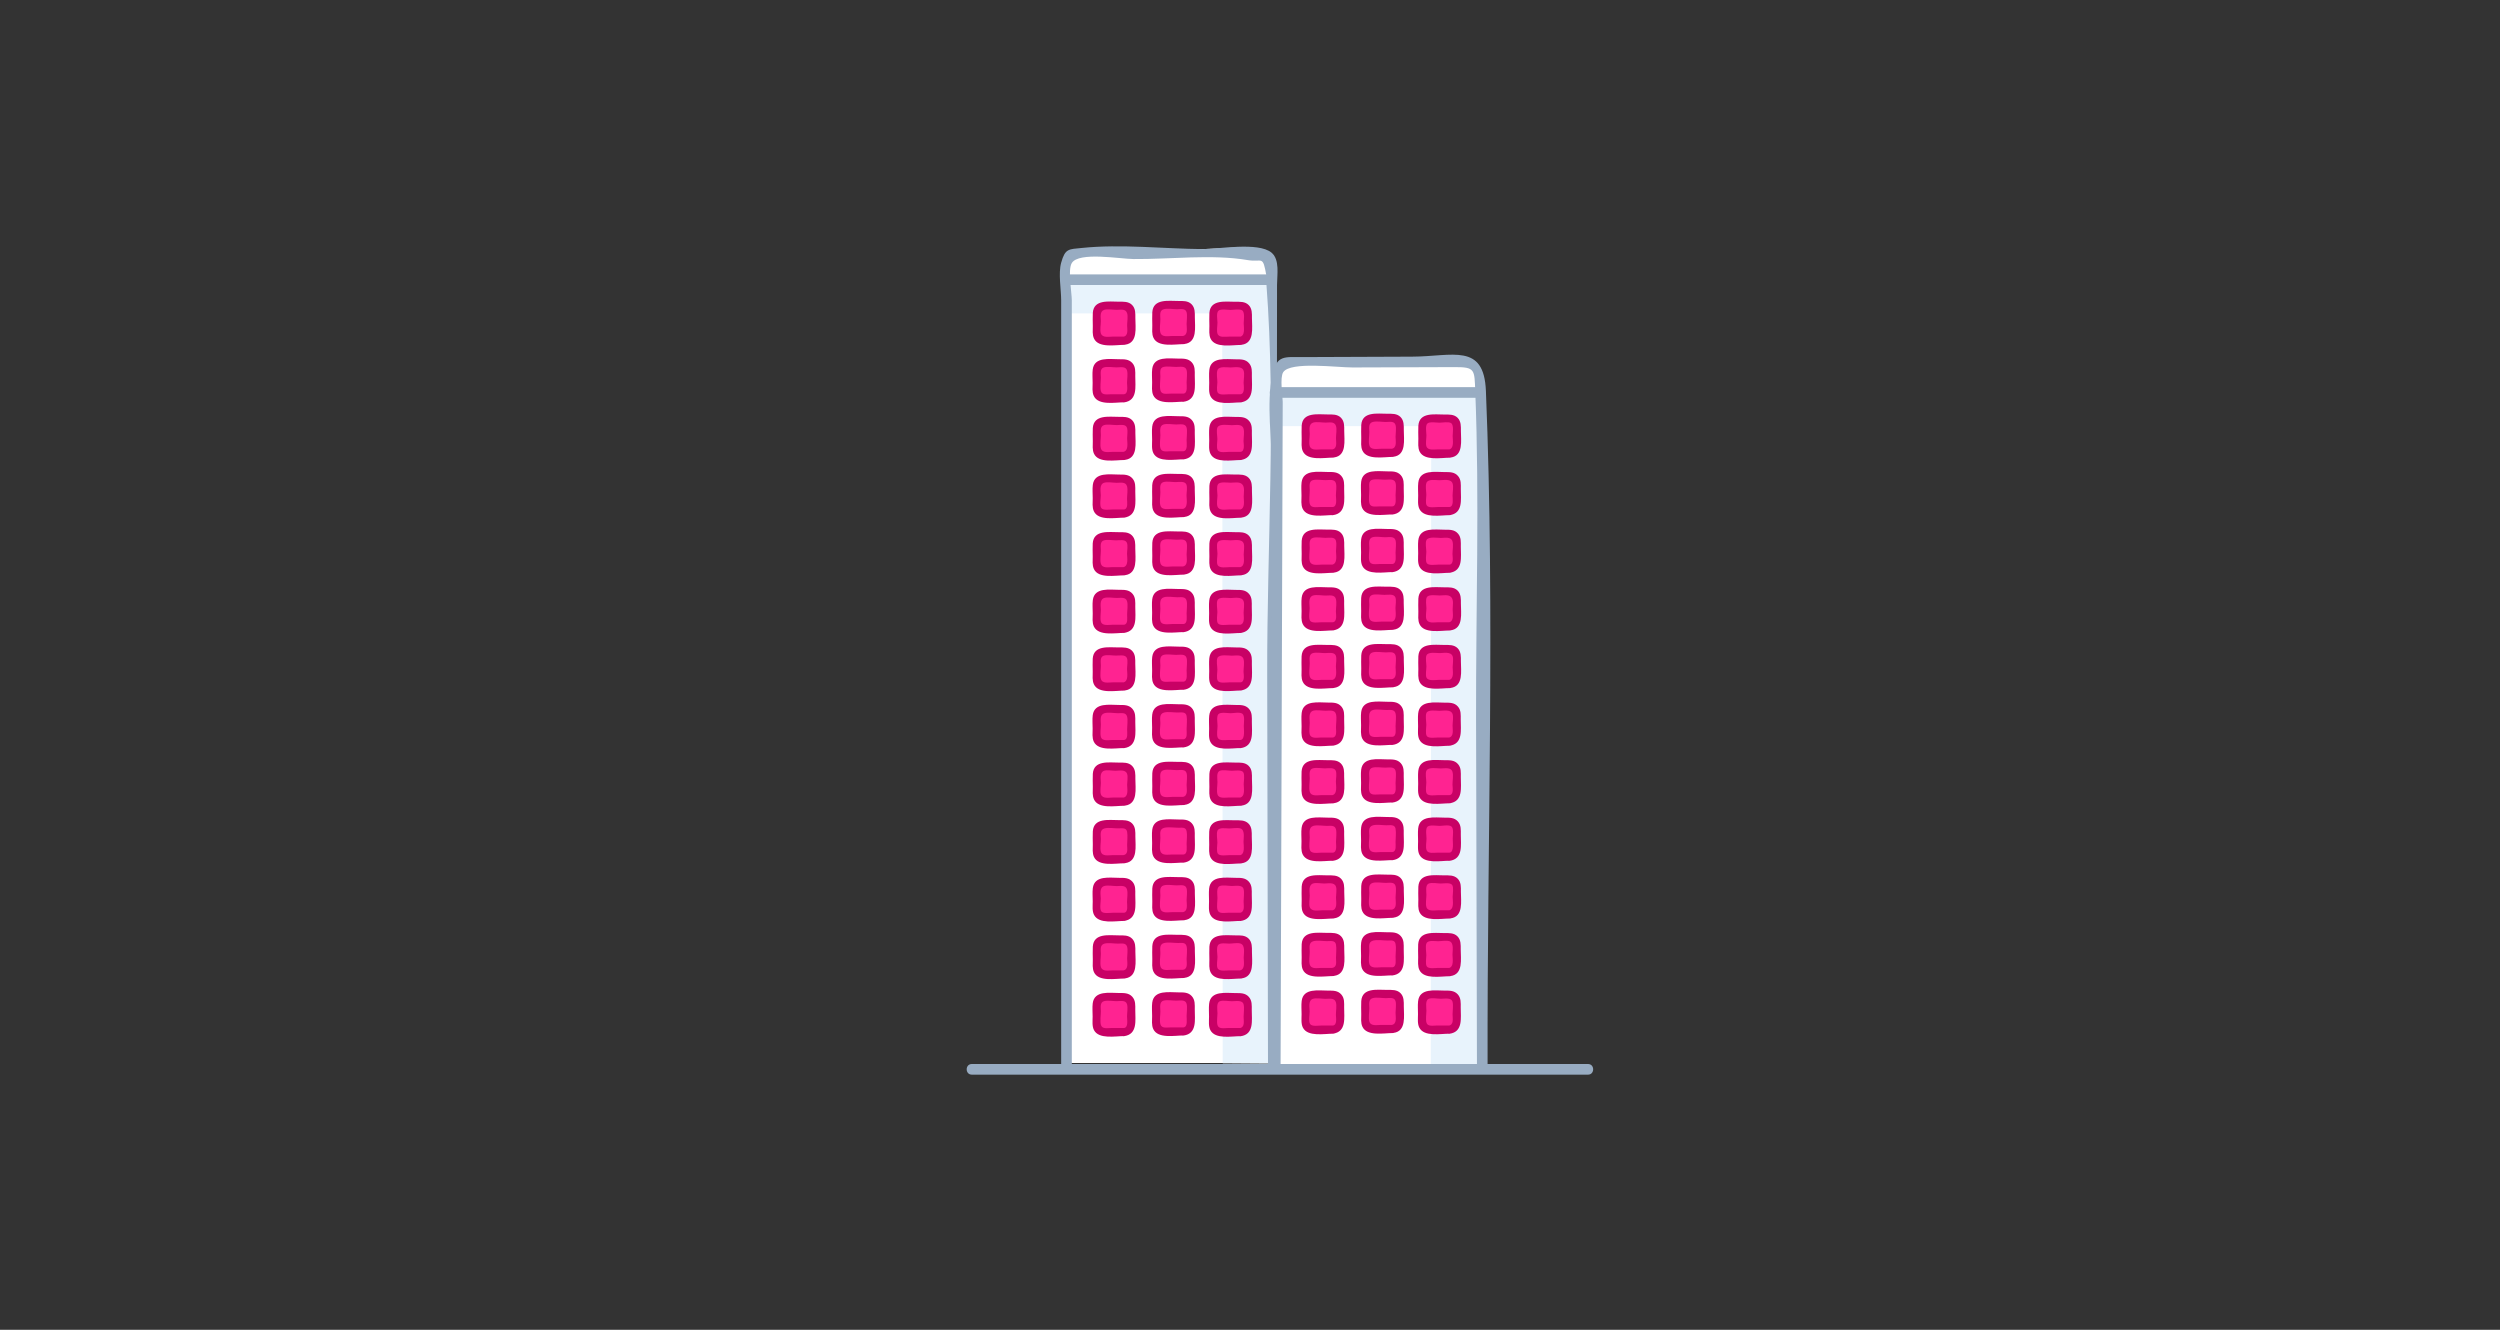 <?xml version="1.0" encoding="UTF-8"?> <svg xmlns="http://www.w3.org/2000/svg" version="1.1" id="Layer_1" x="0" y="0" viewBox="0 0 282 150" xml:space="preserve"><rect x="0" y="0" width="282" height="150" fill="#333333" stroke="none"/><style>.st0{fill:#fff}.st1,.st2{fill-rule:evenodd;clip-rule:evenodd;fill:#d23684}.st2{fill:#e8f3fc}.st3{fill:#98acc2}.st4{fill:#ff2391}.st5{fill:#c80165}</style><path class="st0" d="M166.86 120.11h-22.5v-79.1l21.32-.39 1.18 2.1z"></path><path class="st1" d="M144.69 58.01s-.01-.01-.02-.01h-.02l.04.01zm0 5.52s-.01-.01-.02-.01h-.02l.04.01z"></path><path class="st0" d="M143.63 119.91h-23.21v-91.1l20.4-.95 2.81.95z"></path><path class="st2" d="M120.29 31.93v3.42h17.58l.05 84.59 5.4.04.03-84.63v-3.42z"></path><path class="st3" d="M144.24 120.1c-.06-29.32-.25-58.64-.19-87.96 0-1.13.33-2.84-.62-3.64-1.49-1.24-6.07-.39-7.74-.4-4.45-.04-9.23-.59-13.66-.13-1.49.15-1.88.05-2.33 1.66-.34 1.21 0 3.01 0 4.25v86.29c0 .77 1.2.77 1.2 0V33.88c0-.87-.48-3.44 0-4.21.79-1.3 5.47-.46 6.96-.45 4.12.04 8.84-.57 12.89.12 1.66.28 1.68-.63 2.1 1.77.05.29-.02.61 0 .91 1.1 14.52.06 29.53.09 44.08l.09 44c.01.77 1.21.77 1.21 0z"></path><path class="st3" d="M120.25 32.15h22.85c.77 0 .77-1.2 0-1.2h-22.85c-.78 0-.78 1.2 0 1.2z"></path><path class="st4" d="M126.79 38.43h-2.27c-.45 0-.81-.36-.81-.81V35.3c0-.45.36-.81.81-.81h2.27c.45 0 .81.36.81.81v2.33c-.01.44-.37.8-.81.8z"></path><path class="st5" d="M126.79 37.97h-1.29c-.4 0-1.14.17-1.32-.36-.13-.37 0-.99 0-1.38 0-.43-.17-1.1.38-1.28.38-.12 1.01 0 1.41 0 .41 0 1-.16 1.17.38.12.37 0 .97 0 1.36 0 .48.19 1.21-.47 1.3-.59.08-.34.97.25.89 1.46-.2 1.15-1.94 1.15-3 0-.53.03-1.07-.37-1.48-.41-.41-.97-.37-1.51-.37-1.09 0-2.82-.29-2.92 1.27-.03.48 0 .98 0 1.47 0 .46-.07.98.13 1.41.51 1.11 2.42.72 3.4.72.58-.01.58-.93-.01-.93z"></path><path class="st4" d="M133.5 38.36h-2.27c-.45 0-.81-.36-.81-.81v-2.33c0-.45.36-.81.81-.81h2.27c.45 0 .81.36.81.81v2.33c0 .45-.37.81-.81.81z"></path><path class="st5" d="M133.5 37.9h-1.29c-.44 0-1.16.18-1.32-.39-.12-.42 0-1.05 0-1.49 0-.44-.14-.99.38-1.14.42-.12 1.05 0 1.48 0 .4 0 .97-.14 1.1.35.1.38 0 .92 0 1.31 0 .49.2 1.28-.47 1.37-.59.08-.34.97.25.89 1.46-.2 1.15-1.94 1.15-3 0-.53.03-1.07-.37-1.48-.41-.41-.97-.37-1.51-.37-1.09 0-2.82-.28-2.92 1.27-.03.48 0 .98 0 1.47 0 .46-.07.98.13 1.41.51 1.11 2.42.72 3.4.72.58 0 .59-.92-.01-.92z"></path><path class="st4" d="M139.94 38.43h-2.27c-.45 0-.81-.36-.81-.81V35.3c0-.45.36-.81.81-.81h2.27c.45 0 .81.36.81.81v2.33c0 .44-.36.8-.81.8z"></path><path class="st5" d="M139.94 37.97h-1.29c-.43 0-1.15.16-1.32-.34-.11-.33 0-.89 0-1.24 0-.31-.15-1.08.1-1.33s1.07-.1 1.38-.1c.3 0 1.03-.14 1.31.05.33.23.17 1.14.17 1.46 0 .44.22 1.43-.47 1.53-.59.08-.34.97.25.89 1.46-.2 1.15-1.94 1.15-3 0-.53.03-1.07-.37-1.48-.41-.41-.97-.37-1.51-.37-1.09 0-2.82-.29-2.92 1.27-.03.48 0 .98 0 1.47 0 .47-.07 1.02.15 1.45.54 1.06 2.42.68 3.39.68.58-.02.58-.94-.02-.94z"></path><path class="st4" d="M126.79 44.93h-2.27c-.45 0-.81-.36-.81-.81v-2.33c0-.45.36-.81.81-.81h2.27c.45 0 .81.36.81.81v2.33a.82.82 0 0 1-.81.81z"></path><path class="st5" d="M126.79 44.47h-1.44c-.42 0-1.04.15-1.17-.36-.11-.45 0-1.07 0-1.53 0-.41-.14-1 .35-1.14.41-.11 1.01 0 1.43 0 .41 0 1.04-.15 1.17.35.11.4 0 .97 0 1.39 0 .37.17 1.22-.34 1.29-.58.08-.59 1 0 .92 1.55-.21 1.27-1.78 1.27-2.95 0-.53.05-1.07-.34-1.5-.4-.44-.94-.42-1.48-.42-1.07 0-2.79-.31-2.98 1.16-.06.49-.01 1.01-.01 1.5 0 .48-.08 1.04.13 1.48.52 1.11 2.42.72 3.4.72.6.01.6-.91.01-.91z"></path><path class="st4" d="M133.5 44.86h-2.27c-.45 0-.81-.36-.81-.81v-2.33c0-.45.36-.81.81-.81h2.27c.45 0 .81.36.81.81v2.33c0 .45-.37.81-.81.81z"></path><path class="st5" d="M133.5 44.4h-1.44c-.44 0-1.05.16-1.17-.39-.1-.47 0-1.08 0-1.56 0-.4-.13-.95.36-1.06.42-.1.99 0 1.43 0 .42 0 1.04-.15 1.17.36.1.4 0 .96 0 1.38-.01.34.16 1.2-.35 1.27-.58.08-.59 1 0 .92 1.55-.21 1.27-1.78 1.27-2.95 0-.53.05-1.07-.34-1.5-.4-.44-.94-.42-1.48-.42-1.07 0-2.79-.31-2.98 1.16-.06.49-.01 1.01-.01 1.5 0 .47-.08 1.04.13 1.48.53 1.1 2.42.72 3.4.72.6.01.61-.91.01-.91z"></path><path class="st4" d="M139.94 44.93h-2.27c-.45 0-.81-.36-.81-.81v-2.33c0-.45.36-.81.81-.81h2.27c.45 0 .81.36.81.81v2.33c0 .45-.36.81-.81.81z"></path><path class="st5" d="M139.94 44.47h-1.29c-.31 0-1.07.14-1.28-.17-.18-.26-.05-.9-.05-1.19 0-.37-.13-1 .01-1.36.18-.48 1.08-.3 1.47-.3.43 0 1.28-.2 1.48.36.13.36 0 1 0 1.38.01.34.17 1.21-.34 1.28-.58.08-.59 1 0 .92 1.55-.21 1.27-1.78 1.27-2.95 0-.52.05-1.04-.31-1.46-.4-.47-.94-.45-1.5-.45-1.08 0-2.83-.31-2.99 1.21-.05.48-.01.97-.01 1.45s-.08 1.08.15 1.52c.55 1.06 2.41.68 3.39.68.6 0 .6-.92 0-.92z"></path><path class="st4" d="M126.79 51.43h-2.27c-.45 0-.81-.36-.81-.81v-2.33c0-.45.36-.81.81-.81h2.27c.45 0 .81.36.81.81v2.33a.82.82 0 0 1-.81.81z"></path><path class="st5" d="M126.79 50.97h-1.29c-.44 0-1.15.17-1.32-.39-.12-.42 0-1.06 0-1.49 0-.43-.13-.98.36-1.14.39-.12 1.02 0 1.43 0 .41 0 1.04-.15 1.17.34.09.33 0 .83 0 1.16 0 .44.22 1.43-.47 1.53-.59.08-.34.97.25.89 1.46-.2 1.15-1.94 1.15-3 0-.53.03-1.07-.37-1.48-.41-.41-.97-.37-1.51-.37-1.09 0-2.82-.28-2.92 1.27-.03.48 0 .98 0 1.47 0 .46-.07.98.13 1.41.51 1.11 2.42.72 3.4.72.58 0 .58-.92-.01-.92z"></path><path class="st4" d="M133.5 51.36h-2.27c-.45 0-.81-.36-.81-.81v-2.33c0-.45.36-.81.81-.81h2.27c.45 0 .81.36.81.81v2.33c0 .45-.37.81-.81.81z"></path><path class="st5" d="M133.5 50.9h-1.44c-.42 0-1.04.15-1.17-.36-.11-.42 0-1.02 0-1.45 0-.42-.15-1.06.36-1.21.4-.12 1.01 0 1.43 0 .42 0 1.04-.15 1.17.36.1.4 0 .96 0 1.38-.01.35.16 1.21-.35 1.28-.58.08-.59 1 0 .92 1.55-.21 1.27-1.78 1.27-2.95 0-.53.05-1.07-.34-1.5-.4-.44-.94-.42-1.48-.42-1.07 0-2.79-.31-2.98 1.16-.06.49-.01 1.01-.01 1.5 0 .48-.08 1.08.15 1.52.55 1.06 2.42.68 3.39.68.59.01.6-.91 0-.91z"></path><path class="st4" d="M139.94 51.43h-2.27c-.45 0-.81-.36-.81-.81v-2.33c0-.45.36-.81.81-.81h2.27c.45 0 .81.36.81.81v2.33c0 .45-.36.81-.81.81z"></path><path class="st5" d="M139.94 50.97h-1.29c-.31 0-1.07.14-1.28-.17-.18-.28-.05-.95-.05-1.26 0-.34-.14-1.02.01-1.33.21-.44 1.25-.25 1.62-.25.44 0 1.16-.18 1.32.39.12.4 0 1 0 1.42.02.34.17 1.13-.33 1.2-.58.08-.59 1 0 .92 1.55-.21 1.27-1.78 1.27-2.95 0-.52.05-1.04-.31-1.46-.4-.47-.94-.45-1.5-.45-1.09 0-2.82-.31-2.99 1.21-.05.47-.01.98-.01 1.45 0 .48-.08 1.08.15 1.52.55 1.06 2.41.68 3.39.68.6 0 .6-.92 0-.92z"></path><path class="st4" d="M126.79 57.93h-2.27c-.45 0-.81-.36-.81-.81v-2.33c0-.45.36-.81.81-.81h2.27c.45 0 .81.36.81.81v2.33a.82.82 0 0 1-.81.81z"></path><path class="st5" d="M126.79 57.47h-1.29c-.31 0-1.07.14-1.28-.17-.2-.3-.05-1.08-.05-1.41 0-.43-.2-1.23.36-1.43.37-.13 1.04 0 1.43 0 .44 0 1.02-.14 1.17.39.11.4 0 1 0 1.42 0 .34.16 1.13-.34 1.2-.58.08-.59 1 0 .92 1.55-.21 1.27-1.78 1.27-2.95 0-.52.05-1.04-.31-1.46-.4-.47-.94-.45-1.5-.45-1.07 0-2.79-.31-2.98 1.16-.06.49-.01 1.01-.01 1.5 0 .48-.08 1.04.13 1.48.52 1.11 2.42.72 3.4.72.59 0 .59-.92 0-.92z"></path><path class="st4" d="M133.5 57.86h-2.27c-.45 0-.81-.36-.81-.81v-2.33c0-.45.36-.81.81-.81h2.27c.45 0 .81.36.81.81v2.33c0 .45-.37.81-.81.81z"></path><path class="st5" d="M133.5 57.4h-1.29c-.44 0-1.16.18-1.32-.39-.12-.42 0-1.05 0-1.49 0-.41-.14-1 .35-1.14.39-.11.96 0 1.36 0 .37 0 1.04-.14 1.22.26.14.32.02.91.02 1.25 0 .44.22 1.43-.47 1.53-.59.08-.34.97.25.89 1.46-.2 1.15-1.94 1.15-3 0-.53.03-1.07-.37-1.48-.41-.41-.97-.37-1.51-.37-1.09 0-2.82-.28-2.92 1.27-.03.48 0 .98 0 1.47 0 .46-.07.98.13 1.41.51 1.11 2.42.72 3.4.72.59-.01.6-.93 0-.93z"></path><path class="st4" d="M139.94 57.93h-2.27c-.45 0-.81-.36-.81-.81v-2.33c0-.45.36-.81.81-.81h2.27c.45 0 .81.36.81.81v2.33c0 .45-.36.81-.81.81z"></path><path class="st5" d="M139.94 57.47h-1.29c-.41 0-1.13.17-1.32-.34-.12-.32 0-.9 0-1.24 0-.3-.13-.99.06-1.26.22-.33 1.08-.18 1.42-.18.43 0 1-.14 1.31.18.32.33.17.96.17 1.41 0 .44.21 1.36-.47 1.45-.59.08-.34.97.25.89 1.46-.2 1.15-1.94 1.15-3 0-.53.03-1.07-.37-1.48-.41-.41-.97-.37-1.51-.37-1.09 0-2.82-.29-2.92 1.27-.03.48 0 .98 0 1.47 0 .46-.07.98.13 1.41.51 1.11 2.43.72 3.4.72.59-.01.59-.93-.01-.93z"></path><path class="st4" d="M126.79 64.43h-2.27c-.45 0-.81-.36-.81-.81v-2.33c0-.45.36-.81.81-.81h2.27c.45 0 .81.36.81.81v2.33a.82.82 0 0 1-.81.81z"></path><path class="st5" d="M126.79 63.97h-1.29c-.44 0-1.16.18-1.32-.39-.12-.42 0-1.05 0-1.49 0-.41-.14-1 .35-1.14.39-.11.96 0 1.36 0 .37 0 1.04-.14 1.22.26.14.32.02.91.02 1.25 0 .44.22 1.43-.47 1.53-.59.08-.34.97.25.89 1.46-.2 1.15-1.94 1.15-3 0-.53.03-1.07-.37-1.48-.41-.41-.97-.37-1.51-.37-1.09 0-2.82-.28-2.92 1.27-.03.48 0 .98 0 1.47 0 .46-.07.98.13 1.41.51 1.11 2.42.72 3.4.72.59-.01.59-.93 0-.93z"></path><path class="st4" d="M133.5 64.36h-2.27c-.45 0-.81-.36-.81-.81v-2.33c0-.45.36-.81.81-.81h2.27c.45 0 .81.36.81.81v2.33c0 .45-.37.81-.81.81z"></path><path class="st5" d="M133.5 63.9h-1.29c-.44 0-1.16.18-1.32-.39-.12-.42 0-1.05 0-1.49 0-.44-.14-.99.38-1.14.42-.12 1.05 0 1.48 0 .4 0 .97-.14 1.1.35.1.38 0 .92 0 1.31 0 .49.2 1.28-.47 1.37-.59.08-.34.97.25.89 1.46-.2 1.15-1.94 1.15-3 0-.53.03-1.07-.37-1.48-.41-.41-.97-.37-1.51-.37-1.09 0-2.82-.28-2.92 1.27-.03.48 0 .98 0 1.47 0 .46-.07.98.13 1.41.51 1.11 2.42.72 3.4.72.58 0 .59-.92-.01-.92z"></path><path class="st4" d="M139.94 64.43h-2.27c-.45 0-.81-.36-.81-.81v-2.33c0-.45.36-.81.81-.81h2.27c.45 0 .81.36.81.81v2.33c0 .45-.36.81-.81.81z"></path><path class="st5" d="M139.94 63.97h-1.21c-.35 0-1.18.17-1.39-.25-.14-.29-.01-.95-.01-1.26 0-.32-.13-.96.01-1.26.2-.42 1.12-.25 1.47-.25.43 0 1.28-.2 1.48.36.11.32 0 .9 0 1.23 0 .43.21 1.36-.47 1.45-.59.08-.34.97.25.89 1.46-.2 1.15-1.94 1.15-3 0-.53.03-1.07-.37-1.48-.41-.41-.97-.37-1.51-.37-1.09 0-2.82-.29-2.92 1.27-.03.48 0 .98 0 1.47 0 .47-.07 1.02.15 1.45.54 1.06 2.42.68 3.39.68.58-.01.58-.93-.02-.93z"></path><path class="st4" d="M126.79 70.93h-2.27c-.45 0-.81-.36-.81-.81v-2.33c0-.45.36-.81.81-.81h2.27c.45 0 .81.36.81.81v2.33a.82.82 0 0 1-.81.81z"></path><path class="st5" d="M126.79 70.47h-1.29c-.42 0-1.18.18-1.32-.36-.1-.38 0-.91 0-1.3 0-.44-.18-1.17.38-1.36.38-.12 1.01 0 1.41 0 .44 0 1.03-.14 1.17.39.11.43 0 1.04 0 1.49-.01.35.14 1.07-.35 1.14-.58.08-.59 1 0 .92 1.55-.21 1.27-1.78 1.27-2.95 0-.52.05-1.04-.31-1.46-.4-.47-.94-.45-1.5-.45-1.07 0-2.79-.31-2.98 1.16-.06.49-.01 1.01-.01 1.5 0 .47-.08 1.04.13 1.48.53 1.1 2.42.72 3.4.72.59 0 .59-.92 0-.92z"></path><path class="st4" d="M133.5 70.86h-2.27c-.45 0-.81-.36-.81-.81v-2.33c0-.45.36-.81.81-.81h2.27c.45 0 .81.36.81.81v2.33c0 .45-.37.81-.81.81z"></path><path class="st5" d="M133.5 70.39h-1.29c-.42 0-1.19.18-1.32-.36-.1-.41 0-.96 0-1.38 0-.44-.16-1.11.4-1.28.43-.13 1.09 0 1.53 0 .42 0 .9-.11 1.03.39.1.41 0 .99 0 1.42-.01.36.15 1.15-.35 1.21-.58.08-.59 1 0 .92 1.55-.21 1.27-1.78 1.27-2.95 0-.53.05-1.07-.34-1.5-.39-.44-.94-.42-1.48-.42-1.07 0-2.79-.31-2.98 1.16-.06.49-.01 1.01-.01 1.5 0 .47-.08 1.04.13 1.48.53 1.1 2.42.72 3.4.72.6.02.61-.91.01-.91z"></path><path class="st4" d="M139.94 70.93h-2.27c-.45 0-.81-.36-.81-.81v-2.33c0-.45.36-.81.81-.81h2.27c.45 0 .81.36.81.81v2.33c0 .45-.36.81-.81.81z"></path><path class="st5" d="M139.94 70.47h-1.29c-.31 0-1.07.14-1.28-.17-.18-.28-.05-.95-.05-1.26 0-.36-.13-1 .01-1.33.18-.42 1.1-.25 1.47-.25.43 0 1.28-.2 1.48.36.12.34 0 .95 0 1.3 0 .48.19 1.29-.47 1.37-.51.07-.39.98.12.91 1.55-.21 1.27-1.78 1.27-2.95 0-.52.05-1.04-.31-1.46-.4-.47-.94-.45-1.5-.45-1.08 0-2.83-.31-2.99 1.21-.05.48-.01.97-.01 1.45s-.08 1.08.15 1.52c.55 1.06 2.41.68 3.39.68.61-.01.61-.93.01-.93z"></path><path class="st4" d="M126.79 77.43h-2.27c-.45 0-.81-.36-.81-.81v-2.33c0-.45.36-.81.81-.81h2.27c.45 0 .81.36.81.81v2.33a.82.82 0 0 1-.81.81z"></path><path class="st5" d="M126.79 76.97h-1.29c-.44 0-1.16.18-1.32-.39-.12-.42 0-1.05 0-1.49 0-.41-.14-1 .35-1.14.39-.11.96 0 1.36 0 .37 0 1.04-.14 1.22.26.14.32.02.91.02 1.25 0 .44.22 1.43-.47 1.53-.59.08-.34.97.25.89 1.46-.2 1.15-1.94 1.15-3 0-.53.03-1.07-.37-1.48-.41-.41-.97-.37-1.51-.37-1.09 0-2.82-.28-2.92 1.27-.03.48 0 .98 0 1.47 0 .46-.07.98.13 1.41.51 1.11 2.42.72 3.4.72.59-.01.59-.93 0-.93z"></path><path class="st4" d="M133.5 77.36h-2.27c-.45 0-.81-.36-.81-.81v-2.33c0-.45.36-.81.81-.81h2.27c.45 0 .81.36.81.81v2.33c0 .45-.37.81-.81.81z"></path><path class="st5" d="M133.5 76.89h-1.44c-.42 0-1.04.15-1.17-.36-.11-.42 0-1.02 0-1.45 0-.43-.15-1.07.36-1.21.41-.11 1 0 1.43 0 .42 0 1.04-.15 1.17.36.1.4 0 .96 0 1.38-.01.36.16 1.22-.35 1.28-.58.08-.59 1 0 .92 1.55-.21 1.27-1.78 1.27-2.95 0-.53.05-1.07-.34-1.5-.4-.44-.94-.42-1.48-.42-1.07 0-2.79-.31-2.98 1.16-.06.49-.01 1.01-.01 1.5 0 .48-.08 1.04.13 1.48.52 1.11 2.42.72 3.4.72.6.02.61-.91.01-.91z"></path><path class="st4" d="M139.94 77.43h-2.27c-.45 0-.81-.36-.81-.81v-2.33c0-.45.36-.81.81-.81h2.27c.45 0 .81.36.81.81v2.33c0 .45-.36.81-.81.81z"></path><path class="st5" d="M139.94 76.97h-1.29c-.31 0-1.07.14-1.28-.17-.18-.28-.05-.95-.05-1.26 0-.34-.14-1.02.01-1.33.21-.44 1.25-.25 1.62-.25.44 0 1.16-.18 1.32.39.12.4 0 1 0 1.42.02.34.17 1.13-.33 1.2-.58.08-.59 1 0 .92 1.55-.21 1.27-1.78 1.27-2.95 0-.52.05-1.04-.31-1.46-.4-.47-.94-.45-1.5-.45-1.09 0-2.82-.31-2.99 1.21-.05.47-.01.98-.01 1.45 0 .48-.08 1.08.15 1.52.55 1.06 2.41.68 3.39.68.6 0 .6-.92 0-.92z"></path><path class="st4" d="M126.79 83.93h-2.27c-.45 0-.81-.36-.81-.81v-2.33c0-.45.36-.81.81-.81h2.27c.45 0 .81.36.81.81v2.33a.82.82 0 0 1-.81.81z"></path><path class="st5" d="M126.79 83.47h-1.29c-.42 0-1.19.18-1.32-.36-.1-.41 0-.96 0-1.38 0-.44-.16-1.11.4-1.28.43-.13 1.09 0 1.53 0 .42 0 .9-.11 1.03.39.1.41 0 .99 0 1.42-.01.35.15 1.14-.35 1.21-.58.08-.59 1 0 .92 1.55-.21 1.27-1.78 1.27-2.95 0-.53.05-1.07-.34-1.5-.39-.44-.94-.42-1.48-.42-1.07 0-2.79-.31-2.98 1.16-.06.49-.01 1.01-.01 1.5 0 .47-.08 1.04.13 1.48.53 1.1 2.42.72 3.4.72.6.01.6-.91.01-.91z"></path><path class="st4" d="M133.5 83.86h-2.27c-.45 0-.81-.36-.81-.81v-2.33c0-.45.36-.81.81-.81h2.27c.45 0 .81.36.81.81v2.33c0 .44-.37.81-.81.81z"></path><path class="st5" d="M133.5 83.39h-1.29c-.44 0-1.16.18-1.32-.39-.12-.4 0-1 0-1.42 0-.45-.17-1.06.43-1.21.44-.11 1.05 0 1.5 0 .41 0 .94-.12 1.03.39.08.47 0 1.02 0 1.49-.01.35.14 1.08-.35 1.14-.58.08-.59 1 0 .92 1.55-.21 1.27-1.78 1.27-2.95 0-.53.05-1.07-.34-1.5-.4-.44-.94-.42-1.48-.42-1.07 0-2.79-.31-2.98 1.16-.06.49-.01 1.01-.01 1.5 0 .47-.08 1.04.13 1.48.53 1.1 2.42.72 3.4.72.6.02.61-.91.01-.91z"></path><path class="st4" d="M139.94 83.93h-2.27c-.45 0-.81-.36-.81-.81v-2.33c0-.45.36-.81.81-.81h2.27c.45 0 .81.36.81.81v2.33c0 .45-.36.81-.81.81z"></path><path class="st5" d="M139.94 83.47h-1.36c-.37 0-1.04.14-1.22-.26-.15-.34-.02-.97-.02-1.33 0-.3-.14-1.09.1-1.33.25-.25 1.06-.1 1.38-.1.32 0 1.02-.15 1.31.05.32.22.17 1.06.17 1.39-.01.31.19 1.5-.36 1.58-.58.08-.59 1 0 .92 1.55-.21 1.27-1.78 1.27-2.95 0-.53.05-1.07-.34-1.5-.4-.44-.94-.42-1.48-.42-1.08 0-2.83-.31-2.99 1.21-.05.48-.01.97-.01 1.45s-.08 1.08.15 1.52c.55 1.06 2.41.68 3.39.68.61.01.61-.91.01-.91z"></path><path class="st4" d="M126.79 90.43h-2.27c-.45 0-.81-.36-.81-.81v-2.33c0-.45.36-.81.81-.81h2.27c.45 0 .81.36.81.81v2.33a.82.82 0 0 1-.81.81z"></path><path class="st5" d="M126.79 89.96h-1.21c-.43 0-1.2.19-1.4-.36-.12-.34 0-.95 0-1.3 0-.42-.18-1.16.36-1.36.33-.12.92 0 1.28 0 .42 0 1.14-.18 1.32.36.11.32 0 .9 0 1.23 0 .43.21 1.36-.47 1.45-.59.08-.34.97.25.89 1.46-.2 1.15-1.94 1.15-3 0-.53.03-1.07-.37-1.48-.41-.41-.97-.37-1.51-.37-1.09 0-2.82-.29-2.92 1.27-.03.48 0 .98 0 1.47 0 .46-.07.98.13 1.41.51 1.11 2.42.72 3.4.72.58 0 .58-.93-.01-.93z"></path><path class="st4" d="M133.5 90.35h-2.27c-.45 0-.81-.36-.81-.81v-2.33c0-.45.36-.81.81-.81h2.27c.45 0 .81.36.81.81v2.33c0 .45-.37.81-.81.81z"></path><path class="st5" d="M133.5 89.89h-1.29c-.44 0-1.16.18-1.32-.39-.12-.42 0-1.05 0-1.49 0-.44-.14-.99.38-1.14.42-.12 1.05 0 1.48 0 .4 0 .97-.14 1.1.35.1.38 0 .92 0 1.31 0 .49.2 1.28-.47 1.37-.59.08-.34.97.25.89 1.46-.2 1.15-1.94 1.15-3 0-.53.03-1.07-.37-1.48-.41-.41-.97-.37-1.51-.37-1.09 0-2.82-.28-2.92 1.27-.03.48 0 .98 0 1.47 0 .46-.07.98.13 1.41.51 1.11 2.42.72 3.4.72.58.01.59-.92-.01-.92z"></path><path class="st4" d="M139.94 90.43h-2.27c-.45 0-.81-.36-.81-.81v-2.33c0-.45.36-.81.81-.81h2.27c.45 0 .81.36.81.81v2.33c0 .45-.36.81-.81.81z"></path><path class="st5" d="M139.94 89.96h-1.29c-.42 0-1.17.16-1.32-.36-.12-.39 0-.98 0-1.38 0-.36-.15-1.09.25-1.27.34-.15 1.02-.01 1.38-.01.3 0 1.07-.14 1.28.17.19.29.05 1.02.05 1.34 0 .44.22 1.43-.47 1.53-.59.08-.34.97.25.89 1.46-.2 1.15-1.94 1.15-3 0-.53.04-1.07-.37-1.48-.41-.41-.97-.37-1.51-.37-1.09 0-2.82-.29-2.92 1.27-.03.48 0 .98 0 1.47 0 .47-.07 1.02.15 1.45.54 1.06 2.42.68 3.39.68.58 0 .58-.93-.02-.93z"></path><path class="st4" d="M126.79 96.93h-2.27c-.45 0-.81-.36-.81-.81v-2.33c0-.45.36-.81.81-.81h2.27c.45 0 .81.36.81.81v2.33a.82.82 0 0 1-.81.81z"></path><path class="st5" d="M126.79 96.46h-1.29c-.44 0-1.16.18-1.32-.39-.12-.4 0-1 0-1.42 0-.45-.17-1.06.43-1.21.44-.11 1.05 0 1.5 0 .41 0 .94-.12 1.03.39.08.47 0 1.02 0 1.49 0 .48.16 1.07-.47 1.15-.59.08-.34.97.25.89 1.46-.2 1.15-1.94 1.15-3 0-.53.03-1.07-.37-1.48-.41-.41-.97-.37-1.51-.37-1.09 0-2.82-.29-2.92 1.27-.03.48 0 .98 0 1.47 0 .46-.07.98.13 1.41.51 1.11 2.42.72 3.4.72.58.01.58-.92-.01-.92z"></path><path class="st4" d="M133.5 96.85h-2.27c-.45 0-.81-.36-.81-.81v-2.33c0-.45.36-.81.81-.81h2.27c.45 0 .81.36.81.81v2.33c0 .45-.37.81-.81.81z"></path><path class="st5" d="M133.5 96.39h-1.29c-.44 0-1.15.17-1.32-.39-.12-.42 0-1.06 0-1.49 0-.47-.15-.99.46-1.14.48-.11 1.12 0 1.61 0 .4 0 .79-.09.89.39.09.43 0 .98 0 1.42-.01.36.15 1.14-.35 1.21-.58.08-.59 1 0 .92 1.55-.21 1.27-1.78 1.27-2.95 0-.53.05-1.07-.34-1.5-.4-.44-.93-.42-1.48-.42-1.07 0-2.79-.31-2.98 1.16-.06.49-.01 1.01-.01 1.5 0 .47-.08 1.04.13 1.48.53 1.1 2.41.72 3.4.72.6.02.61-.91.01-.91z"></path><path class="st4" d="M139.94 96.93h-2.27c-.45 0-.81-.36-.81-.81v-2.33c0-.45.36-.81.81-.81h2.27c.45 0 .81.36.81.81v2.33c0 .45-.36.81-.81.81z"></path><path class="st5" d="M139.94 96.46h-1.29c-.31 0-1.07.14-1.28-.17-.18-.28-.05-.95-.05-1.26 0-.36-.13-.99.01-1.33.17-.41.96-.25 1.31-.25.35 0 .96-.12 1.29 0 .53.19.34 1.09.34 1.51 0 .44.22 1.43-.47 1.53-.59.08-.34.97.25.89 1.46-.2 1.15-1.94 1.15-3 0-.53.03-1.07-.37-1.48-.41-.41-.97-.37-1.51-.37-1.09 0-2.82-.28-2.92 1.27-.03.48 0 .98 0 1.47 0 .47-.07 1.02.15 1.45.54 1.06 2.42.68 3.39.68.6-.01.6-.94 0-.94z"></path><path class="st4" d="M126.79 103.43h-2.27c-.45 0-.81-.36-.81-.81v-2.33c0-.45.36-.81.81-.81h2.27c.45 0 .81.36.81.81v2.33c-.01.44-.37.81-.81.81z"></path><path class="st5" d="M126.79 102.96h-1.29c-.31 0-1.07.14-1.28-.17-.2-.3-.05-1.08-.05-1.41 0-.43-.2-1.23.36-1.43.37-.13 1.04 0 1.43 0 .42 0 1.02-.14 1.17.39.11.4 0 1 0 1.42 0 .35.16 1.14-.34 1.2-.58.08-.59 1 0 .92 1.55-.21 1.27-1.78 1.27-2.95 0-.52.05-1.04-.31-1.46-.4-.47-.94-.45-1.5-.45-1.07 0-2.79-.31-2.98 1.16-.06.49-.01 1.01-.01 1.5 0 .48-.08 1.08.15 1.52.55 1.06 2.42.68 3.39.68.58.01.58-.92-.01-.92z"></path><path class="st4" d="M133.5 103.35h-2.27c-.45 0-.81-.36-.81-.81v-2.33c0-.45.36-.81.81-.81h2.27c.45 0 .81.36.81.81v2.33c0 .45-.37.81-.81.81z"></path><path class="st5" d="M133.5 102.89h-1.29c-.44 0-1.16.18-1.32-.39-.12-.42 0-1.05 0-1.49 0-.44-.14-.99.38-1.14.42-.12 1.05 0 1.48 0 .4 0 .97-.14 1.1.35.1.38 0 .92 0 1.31 0 .49.2 1.28-.47 1.37-.59.08-.34.97.25.89 1.46-.2 1.15-1.94 1.15-3 0-.53.03-1.07-.37-1.48-.41-.41-.97-.37-1.51-.37-1.09 0-2.82-.28-2.92 1.27-.03.48 0 .98 0 1.47 0 .46-.07.98.13 1.41.51 1.11 2.42.72 3.4.72.58.01.59-.92-.01-.92z"></path><path class="st4" d="M139.94 103.43h-2.27c-.45 0-.81-.36-.81-.81v-2.33c0-.45.36-.81.81-.81h2.27c.45 0 .81.36.81.81v2.33c0 .44-.36.81-.81.81z"></path><path class="st5" d="M139.94 102.96h-1.44c-.4 0-1.05.15-1.17-.34-.1-.38 0-.93 0-1.32 0-.36-.16-1.17.25-1.35.35-.15 1.01-.01 1.38-.01.43 0 1.19-.17 1.32.36.1.4 0 .96 0 1.38 0 .5.18 1.21-.47 1.3-.51.07-.39.98.12.91 1.55-.21 1.27-1.78 1.27-2.95 0-.53.05-1.07-.34-1.5-.4-.44-.94-.42-1.48-.42-1.08 0-2.83-.31-2.99 1.21-.05.48-.01.97-.01 1.45s-.08 1.08.15 1.52c.55 1.06 2.41.68 3.39.68.62.01.62-.92.02-.92z"></path><path class="st4" d="M126.79 109.92h-2.27c-.45 0-.81-.36-.81-.81v-2.33c0-.45.36-.81.81-.81h2.27c.45 0 .81.36.81.81v2.33a.82.82 0 0 1-.81.81z"></path><path class="st5" d="M126.79 109.46h-1.29c-.44 0-1.15.17-1.32-.39-.12-.42 0-1.06 0-1.49 0-.42-.15-.98.4-1.14.43-.12 1.08 0 1.53 0 .4 0 .9-.12 1.03.36.1.38 0 .92 0 1.3 0 .49.2 1.28-.47 1.37-.59.08-.34.97.25.89 1.46-.2 1.15-1.94 1.15-3 0-.53.03-1.07-.37-1.48-.41-.41-.97-.37-1.51-.37-1.09 0-2.82-.29-2.92 1.27-.03.48 0 .98 0 1.47 0 .46-.07.98.13 1.41.51 1.11 2.42.72 3.4.72.58.01.58-.92-.01-.92z"></path><path class="st4" d="M133.5 109.85h-2.27c-.45 0-.81-.36-.81-.81v-2.33c0-.45.36-.81.81-.81h2.27c.45 0 .81.36.81.81v2.33c0 .45-.37.81-.81.81z"></path><path class="st5" d="M133.5 109.39h-1.29c-.44 0-1.16.18-1.32-.39-.12-.42 0-1.05 0-1.49 0-.44-.15-1 .43-1.14.47-.11 1.09 0 1.57 0 .4 0 .84-.11.96.38.1.43 0 1 0 1.43 0 .49.17 1.14-.47 1.23-.59.08-.34.97.25.89 1.46-.2 1.15-1.94 1.15-3 0-.53.03-1.07-.37-1.48-.41-.41-.97-.37-1.51-.37-1.09 0-2.82-.29-2.92 1.27-.03.48 0 .98 0 1.47 0 .46-.07.98.13 1.41.51 1.11 2.42.72 3.4.72.58-.01.59-.93-.01-.93z"></path><path class="st4" d="M139.94 109.92h-2.27c-.45 0-.81-.36-.81-.81v-2.33c0-.45.36-.81.81-.81h2.27c.45 0 .81.36.81.81v2.33c0 .45-.36.81-.81.81z"></path><path class="st5" d="M139.94 109.46h-1.29c-.36 0-1.12.15-1.31-.25-.14-.3-.01-.93-.01-1.26 0-.33-.14-1.04.06-1.33.21-.32.94-.18 1.27-.18.35 0 .96-.13 1.29 0 .55.21.34 1.15.34 1.58 0 .43.21 1.36-.47 1.45-.59.08-.34.97.25.89 1.46-.2 1.15-1.94 1.15-3 0-.53.03-1.07-.37-1.48-.41-.41-.97-.37-1.51-.37-1.09 0-2.82-.29-2.92 1.27-.03.48 0 .98 0 1.47 0 .47-.07 1.02.15 1.45.54 1.06 2.42.68 3.39.68.58.01.58-.92-.02-.92z"></path><path class="st4" d="M126.79 116.42h-2.27c-.45 0-.81-.36-.81-.81v-2.33c0-.45.36-.81.81-.81h2.27c.45 0 .81.36.81.81v2.33a.82.82 0 0 1-.81.81z"></path><path class="st5" d="M126.79 115.96h-1.44c-.42 0-1.04.15-1.17-.36-.11-.45 0-1.07 0-1.53 0-.41-.14-1 .35-1.14.41-.11 1.01 0 1.43 0 .41 0 1.04-.15 1.17.35.11.4 0 .97 0 1.39 0 .37.17 1.22-.34 1.29-.58.08-.59 1 0 .92 1.55-.21 1.27-1.78 1.27-2.95 0-.53.05-1.07-.34-1.5-.4-.44-.94-.42-1.48-.42-1.07 0-2.79-.31-2.98 1.16-.06.49-.01 1.01-.01 1.5 0 .48-.08 1.08.15 1.52.55 1.06 2.42.68 3.39.68.59.02.59-.91 0-.91z"></path><path class="st4" d="M133.5 116.35h-2.27c-.45 0-.81-.36-.81-.81v-2.33c0-.45.36-.81.81-.81h2.27c.45 0 .81.36.81.81v2.33c0 .45-.37.81-.81.81z"></path><path class="st5" d="M133.5 115.89h-1.44c-.42 0-1.04.15-1.17-.36-.11-.42 0-1.02 0-1.45 0-.43-.15-1.07.36-1.21.41-.11 1 0 1.43 0 .42 0 1.04-.15 1.17.36.1.4 0 .96 0 1.38-.01.36.16 1.21-.35 1.28-.58.08-.59 1 0 .92 1.55-.21 1.27-1.78 1.27-2.95 0-.53.05-1.07-.34-1.5-.4-.44-.94-.42-1.48-.42-1.07 0-2.79-.31-2.98 1.16-.06.49-.01 1.01-.01 1.5 0 .48-.08 1.04.13 1.48.52 1.11 2.42.72 3.4.72.6.01.61-.91.01-.91z"></path><path class="st4" d="M139.94 116.42h-2.27c-.45 0-.81-.36-.81-.81v-2.33c0-.45.36-.81.81-.81h2.27c.45 0 .81.36.81.81v2.33c0 .45-.36.81-.81.81z"></path><path class="st5" d="M139.94 115.96h-1.44c-.4 0-1.05.15-1.17-.34-.1-.38 0-.93 0-1.32 0-.36-.16-1.17.25-1.35.35-.15 1.01-.01 1.38-.01.43 0 1.19-.17 1.32.36.1.4 0 .96 0 1.38 0 .5.18 1.21-.47 1.3-.51.07-.39.98.12.91 1.55-.21 1.27-1.78 1.27-2.95 0-.53.05-1.07-.34-1.5-.4-.44-.94-.42-1.48-.42-1.08 0-2.83-.31-2.99 1.21-.05.48-.01.97-.01 1.45s-.08 1.08.15 1.52c.55 1.06 2.41.68 3.39.68.62.01.62-.92.02-.92z"></path><path class="st1" d="M168.04 70.73s-.01-.01-.02-.01H168l.04.01zm0 5.52s-.01-.01-.02-.01H168l.04.01z"></path><path class="st2" d="M143.86 44.65v3.42h17.58l-.05 72.05 5.53.07V44.65z"></path><path class="st3" d="M167.8 120.19c-.06-25.31.85-50.81-.19-76.1-.22-5.44-3.74-3.88-8.31-3.86-4.13.02-8.25.03-12.38.05-2.03.01-2.91-.27-3.4 2.02-.7 3.26-.04 7.35-.05 10.67-.03 8.13-.05 16.25-.08 24.38-.05 14.28-.09 28.56-.14 42.84 0 .77 1.2.77 1.2 0l.24-74.86c0-.66-.35-2.72.06-3.35.82-1.24 6.13-.52 7.83-.53 3.82-.01 7.63-.03 11.45-.04 2.39-.01 2.28.26 2.38 2.75.49 12.24.06 24.59.09 36.84.03 13.06.06 26.12.1 39.18.01.78 1.21.79 1.2.01z"></path><path class="st3" d="M143.81 44.87h22.85c.77 0 .77-1.2 0-1.2h-22.85c-.77 0-.77 1.2 0 1.2z"></path><path class="st4" d="M150.35 51.15h-2.27c-.45 0-.81-.36-.81-.81v-2.33c0-.45.36-.81.81-.81h2.27c.45 0 .81.36.81.81v2.33c0 .45-.36.81-.81.81z"></path><path class="st5" d="M150.35 50.69h-1.29c-.4 0-1.14.17-1.32-.36-.13-.37 0-.99 0-1.38 0-.43-.17-1.1.38-1.28.38-.12 1.01 0 1.41 0 .41 0 1-.16 1.17.38.12.37 0 .97 0 1.36 0 .48.19 1.21-.47 1.3-.59.08-.34.97.25.89 1.46-.2 1.15-1.94 1.15-3 0-.53.03-1.07-.37-1.48-.41-.41-.97-.37-1.51-.37-1.09 0-2.82-.29-2.92 1.27-.03.48 0 .98 0 1.47 0 .46-.07.98.13 1.41.51 1.11 2.42.72 3.4.72.59-.01.59-.93-.01-.93z"></path><path class="st4" d="M157.07 51.08h-2.27c-.45 0-.81-.36-.81-.81v-2.33c0-.45.36-.81.81-.81h2.27c.45 0 .81.36.81.81v2.33a.82.82 0 0 1-.81.81z"></path><path class="st5" d="M157.07 50.62h-1.29c-.44 0-1.16.18-1.32-.39-.12-.42 0-1.05 0-1.49 0-.44-.14-.99.38-1.14.42-.12 1.05 0 1.48 0 .4 0 .97-.14 1.1.35.1.38 0 .92 0 1.31 0 .49.2 1.28-.47 1.37-.59.08-.34.97.25.89 1.46-.2 1.15-1.94 1.15-3 0-.53.03-1.07-.37-1.48-.41-.41-.97-.37-1.51-.37-1.09 0-2.82-.28-2.92 1.27-.03.48 0 .98 0 1.47 0 .46-.07.98.13 1.41.51 1.11 2.42.72 3.4.72.58 0 .58-.92-.01-.92z"></path><path class="st4" d="M163.51 51.15h-2.27c-.45 0-.81-.36-.81-.81v-2.33c0-.45.36-.81.81-.81h2.27c.45 0 .81.36.81.81v2.33c0 .45-.37.81-.81.81z"></path><path class="st5" d="M163.51 50.69h-1.29c-.43 0-1.15.16-1.32-.34-.11-.33 0-.89 0-1.24 0-.31-.15-1.08.1-1.33s1.07-.1 1.38-.1c.3 0 1.03-.14 1.31.05.33.23.17 1.14.17 1.46 0 .44.22 1.43-.47 1.53-.59.08-.34.97.25.89 1.46-.2 1.15-1.94 1.15-3 0-.53.03-1.07-.37-1.48-.41-.41-.97-.37-1.51-.37-1.09 0-2.82-.29-2.92 1.27-.03.48 0 .98 0 1.47 0 .47-.07 1.02.15 1.45.54 1.06 2.42.68 3.39.68.57-.02.57-.94-.02-.94z"></path><path class="st4" d="M150.35 57.65h-2.27c-.45 0-.81-.36-.81-.81v-2.33c0-.45.36-.81.81-.81h2.27c.45 0 .81.36.81.81v2.33c0 .45-.36.81-.81.81z"></path><path class="st5" d="M150.35 57.19h-1.44c-.42 0-1.04.15-1.17-.36-.11-.45 0-1.07 0-1.53 0-.41-.14-1 .35-1.14.41-.11 1.01 0 1.43 0 .41 0 1.04-.15 1.17.35.11.4 0 .97 0 1.39.01.37.17 1.22-.34 1.29-.58.08-.59 1 0 .92 1.55-.21 1.27-1.78 1.27-2.95 0-.53.05-1.07-.34-1.5-.4-.44-.94-.42-1.48-.42-1.07 0-2.79-.31-2.98 1.16-.06.49-.01 1.01-.01 1.5 0 .48-.08 1.04.13 1.48.52 1.11 2.42.72 3.4.72.61.01.61-.91.01-.91z"></path><path class="st4" d="M157.07 57.58h-2.27c-.45 0-.81-.36-.81-.81v-2.33c0-.45.36-.81.81-.81h2.27c.45 0 .81.36.81.81v2.33a.82.82 0 0 1-.81.81z"></path><path class="st5" d="M157.07 57.12h-1.44c-.44 0-1.05.16-1.17-.39-.1-.47 0-1.08 0-1.56 0-.4-.13-.95.36-1.06.42-.1.99 0 1.43 0 .42 0 1.04-.15 1.17.36.1.4 0 .96 0 1.38-.01.34.16 1.2-.35 1.27-.58.08-.59 1 0 .92 1.55-.21 1.27-1.78 1.27-2.95 0-.53.05-1.07-.34-1.5-.4-.44-.94-.42-1.48-.42-1.07 0-2.79-.31-2.98 1.16-.06.49-.01 1.01-.01 1.5 0 .47-.08 1.04.13 1.48.53 1.1 2.42.72 3.4.72.6.01.6-.91.01-.91z"></path><path class="st4" d="M163.51 57.65h-2.27c-.45 0-.81-.36-.81-.81v-2.33c0-.45.36-.81.81-.81h2.27c.45 0 .81.36.81.81v2.33c0 .45-.37.81-.81.81z"></path><path class="st5" d="M163.51 57.19h-1.29c-.31 0-1.07.14-1.28-.17-.18-.26-.05-.9-.05-1.19 0-.37-.13-1 .01-1.36.18-.48 1.08-.3 1.47-.3.43 0 1.28-.2 1.48.36.13.36 0 1 0 1.38 0 .34.16 1.21-.34 1.28-.58.08-.59 1 0 .92 1.55-.21 1.27-1.78 1.27-2.95 0-.52.05-1.04-.31-1.46-.4-.47-.94-.45-1.5-.45-1.08 0-2.83-.31-2.99 1.21-.05.48-.01.97-.01 1.45s-.08 1.08.15 1.52c.55 1.06 2.41.68 3.39.68.59 0 .59-.92 0-.92z"></path><path class="st4" d="M150.35 64.15h-2.27c-.45 0-.81-.36-.81-.81v-2.33c0-.45.36-.81.81-.81h2.27c.45 0 .81.36.81.81v2.33c0 .45-.36.81-.81.81z"></path><path class="st5" d="M150.35 63.69h-1.29c-.44 0-1.15.17-1.32-.39-.12-.42 0-1.06 0-1.49 0-.43-.13-.98.36-1.14.39-.12 1.02 0 1.43 0 .41 0 1.04-.15 1.17.34.09.33 0 .83 0 1.16 0 .44.22 1.43-.47 1.53-.59.08-.34.97.25.89 1.46-.2 1.15-1.94 1.15-3 0-.53.03-1.07-.37-1.48-.41-.41-.97-.37-1.51-.37-1.09 0-2.82-.28-2.92 1.27-.03.48 0 .98 0 1.47 0 .46-.07.98.13 1.41.51 1.11 2.42.72 3.4.72.59 0 .59-.92-.01-.92z"></path><path class="st4" d="M157.07 64.08h-2.27c-.45 0-.81-.36-.81-.81v-2.33c0-.45.36-.81.81-.81h2.27c.45 0 .81.36.81.81v2.33a.82.82 0 0 1-.81.81z"></path><path class="st5" d="M157.07 63.62h-1.44c-.42 0-1.04.15-1.17-.36-.11-.42 0-1.02 0-1.45 0-.42-.15-1.06.36-1.21.4-.12 1.01 0 1.43 0 .42 0 1.04-.15 1.17.36.1.4 0 .96 0 1.38-.01.35.16 1.21-.35 1.28-.58.08-.59 1 0 .92 1.55-.21 1.27-1.78 1.27-2.95 0-.53.05-1.07-.34-1.5-.4-.44-.94-.42-1.48-.42-1.07 0-2.79-.31-2.98 1.16-.06.49-.01 1.01-.01 1.5 0 .48-.08 1.08.15 1.52.55 1.06 2.42.68 3.39.68.59.01.59-.91 0-.91z"></path><path class="st4" d="M163.51 64.15h-2.27c-.45 0-.81-.36-.81-.81v-2.33c0-.45.36-.81.81-.81h2.27c.45 0 .81.36.81.81v2.33c0 .45-.37.81-.81.81z"></path><path class="st5" d="M163.51 63.69h-1.29c-.31 0-1.07.14-1.28-.17-.18-.28-.05-.95-.05-1.26 0-.34-.14-1.02.01-1.33.21-.44 1.25-.25 1.62-.25.44 0 1.16-.18 1.32.39.12.4 0 1 0 1.42.01.34.17 1.13-.33 1.2-.58.08-.59 1 0 .92 1.55-.21 1.27-1.78 1.27-2.95 0-.52.05-1.04-.31-1.46-.4-.47-.94-.45-1.5-.45-1.09 0-2.82-.31-2.99 1.21-.05.47-.01.98-.01 1.45 0 .48-.08 1.08.15 1.52.55 1.06 2.41.68 3.39.68.59 0 .59-.92 0-.92z"></path><path class="st4" d="M150.35 70.65h-2.27c-.45 0-.81-.36-.81-.81v-2.33c0-.45.36-.81.81-.81h2.27c.45 0 .81.36.81.81v2.33c0 .45-.36.81-.81.81z"></path><path class="st5" d="M150.35 70.19h-1.29c-.31 0-1.07.14-1.28-.17-.2-.3-.05-1.08-.05-1.41 0-.43-.2-1.23.36-1.43.37-.13 1.04 0 1.43 0 .44 0 1.02-.14 1.17.39.11.4 0 1 0 1.42.01.34.16 1.13-.34 1.2-.58.08-.59 1 0 .92 1.55-.21 1.27-1.78 1.27-2.95 0-.52.05-1.04-.31-1.46-.4-.47-.94-.45-1.5-.45-1.07 0-2.79-.31-2.98 1.16-.06.49-.01 1.01-.01 1.5 0 .48-.08 1.04.13 1.48.52 1.11 2.42.72 3.4.72.6 0 .6-.92 0-.92z"></path><path class="st4" d="M157.07 70.58h-2.27c-.45 0-.81-.36-.81-.81v-2.33c0-.45.36-.81.81-.81h2.27c.45 0 .81.36.81.81v2.33a.82.82 0 0 1-.81.81z"></path><path class="st5" d="M157.07 70.12h-1.29c-.44 0-1.16.18-1.32-.39-.12-.42 0-1.05 0-1.49 0-.41-.14-1 .35-1.14.39-.11.96 0 1.36 0 .37 0 1.04-.14 1.22.26.14.32.02.91.02 1.25 0 .44.22 1.43-.47 1.53-.59.08-.34.97.25.89 1.46-.2 1.15-1.94 1.15-3 0-.53.03-1.07-.37-1.48-.41-.41-.97-.37-1.51-.37-1.09 0-2.82-.28-2.92 1.27-.03.48 0 .98 0 1.47 0 .46-.07.98.13 1.41.51 1.11 2.42.72 3.4.72.59-.01.59-.93 0-.93z"></path><path class="st4" d="M163.51 70.65h-2.27c-.45 0-.81-.36-.81-.81v-2.33c0-.45.36-.81.81-.81h2.27c.45 0 .81.36.81.81v2.33c0 .45-.37.81-.81.81z"></path><path class="st5" d="M163.51 70.19h-1.29c-.41 0-1.13.17-1.32-.34-.12-.32 0-.9 0-1.24 0-.3-.13-.99.06-1.26.22-.33 1.08-.18 1.42-.18.43 0 1-.14 1.31.18.32.33.17.96.17 1.41 0 .44.21 1.36-.47 1.45-.59.08-.34.97.25.89 1.46-.2 1.15-1.94 1.15-3 0-.53.03-1.07-.37-1.48-.41-.41-.97-.37-1.51-.37-1.09 0-2.82-.29-2.92 1.27-.03.48 0 .98 0 1.47 0 .46-.07.98.13 1.41.51 1.11 2.43.72 3.4.72.58-.01.58-.93-.01-.93z"></path><path class="st4" d="M150.35 77.15h-2.27c-.45 0-.81-.36-.81-.81v-2.33c0-.45.36-.81.81-.81h2.27c.45 0 .81.36.81.81v2.33c0 .45-.36.81-.81.81z"></path><path class="st5" d="M150.35 76.69h-1.29c-.44 0-1.16.18-1.32-.39-.12-.42 0-1.05 0-1.49 0-.41-.14-1 .35-1.14.39-.11.96 0 1.36 0 .37 0 1.04-.14 1.22.26.14.32.02.91.02 1.25 0 .44.22 1.43-.47 1.53-.59.08-.34.97.25.89 1.46-.2 1.15-1.94 1.15-3 0-.53.03-1.07-.37-1.48-.41-.41-.97-.37-1.51-.37-1.09 0-2.82-.28-2.92 1.27-.03.48 0 .98 0 1.47 0 .46-.07.98.13 1.41.51 1.11 2.42.72 3.4.72.6-.01.6-.93 0-.93z"></path><path class="st4" d="M157.07 77.08h-2.27c-.45 0-.81-.36-.81-.81v-2.33c0-.45.36-.81.81-.81h2.27c.45 0 .81.36.81.81v2.33a.82.82 0 0 1-.81.81z"></path><path class="st5" d="M157.07 76.61h-1.29c-.44 0-1.16.18-1.32-.39-.12-.42 0-1.05 0-1.49 0-.44-.14-.99.38-1.14.42-.12 1.05 0 1.48 0 .4 0 .97-.14 1.1.35.1.38 0 .92 0 1.31 0 .49.2 1.28-.47 1.37-.59.08-.34.97.25.89 1.46-.2 1.15-1.94 1.15-3 0-.53.03-1.07-.37-1.48-.41-.41-.97-.37-1.51-.37-1.09 0-2.82-.28-2.92 1.27-.03.48 0 .98 0 1.47 0 .46-.07.98.13 1.41.51 1.11 2.42.72 3.4.72.58.01.58-.92-.01-.92z"></path><path class="st4" d="M163.51 77.15h-2.27c-.45 0-.81-.36-.81-.81v-2.33c0-.45.36-.81.81-.81h2.27c.45 0 .81.36.81.81v2.33c0 .45-.37.81-.81.81z"></path><path class="st5" d="M163.51 76.69h-1.21c-.35 0-1.18.17-1.39-.25-.14-.29-.01-.95-.01-1.26 0-.32-.13-.96.01-1.26.2-.42 1.12-.25 1.47-.25.43 0 1.28-.2 1.48.36.11.32 0 .9 0 1.23 0 .43.21 1.36-.47 1.45-.59.08-.34.97.25.89 1.46-.2 1.15-1.94 1.15-3 0-.53.03-1.07-.37-1.48-.41-.41-.97-.37-1.51-.37-1.09 0-2.82-.29-2.92 1.27-.03.48 0 .98 0 1.47 0 .47-.07 1.02.15 1.45.54 1.06 2.42.68 3.39.68.57-.01.57-.93-.02-.93z"></path><path class="st4" d="M150.35 83.65h-2.27c-.45 0-.81-.36-.81-.81v-2.33c0-.45.36-.81.81-.81h2.27c.45 0 .81.36.81.81v2.33c0 .45-.36.81-.81.81z"></path><path class="st5" d="M150.35 83.19h-1.29c-.42 0-1.18.18-1.32-.36-.1-.38 0-.91 0-1.3 0-.44-.18-1.17.38-1.36.38-.12 1.01 0 1.41 0 .44 0 1.03-.14 1.17.39.11.43 0 1.04 0 1.49 0 .35.14 1.07-.35 1.14-.58.08-.59 1 0 .92 1.55-.21 1.27-1.78 1.27-2.95 0-.52.05-1.04-.31-1.46-.4-.47-.94-.45-1.5-.45-1.07 0-2.79-.31-2.98 1.16-.06.49-.01 1.01-.01 1.5 0 .47-.08 1.04.13 1.48.53 1.1 2.42.72 3.4.72.6 0 .6-.92 0-.92z"></path><path class="st4" d="M157.07 83.58h-2.27c-.45 0-.81-.36-.81-.81v-2.33c0-.45.36-.81.81-.81h2.27c.45 0 .81.36.81.81v2.33a.82.82 0 0 1-.81.81z"></path><path class="st5" d="M157.07 83.11h-1.29c-.42 0-1.19.18-1.32-.36-.1-.41 0-.96 0-1.38 0-.44-.16-1.11.4-1.28.43-.13 1.09 0 1.53 0 .42 0 .9-.11 1.03.39.1.41 0 .99 0 1.42-.01.36.15 1.15-.35 1.21-.58.08-.59 1 0 .92 1.55-.21 1.27-1.78 1.27-2.95 0-.53.05-1.07-.34-1.5-.39-.44-.94-.42-1.48-.42-1.07 0-2.79-.31-2.98 1.16-.06.49-.01 1.01-.01 1.5 0 .47-.08 1.04.13 1.48.53 1.1 2.42.72 3.4.72.6.02.6-.91.01-.91z"></path><path class="st4" d="M163.51 83.65h-2.27c-.45 0-.81-.36-.81-.81v-2.33c0-.45.36-.81.81-.81h2.27c.45 0 .81.36.81.81v2.33c0 .45-.37.81-.81.81z"></path><path class="st5" d="M163.51 83.19h-1.29c-.31 0-1.07.14-1.28-.17-.18-.28-.05-.95-.05-1.26 0-.36-.13-1 .01-1.33.18-.42 1.1-.25 1.47-.25.43 0 1.28-.2 1.48.36.12.34 0 .95 0 1.3 0 .48.19 1.29-.47 1.37-.51.07-.39.98.12.91 1.55-.21 1.27-1.78 1.27-2.95 0-.52.05-1.04-.31-1.46-.4-.47-.94-.45-1.5-.45-1.08 0-2.83-.31-2.99 1.21-.05.48-.01.97-.01 1.45s-.08 1.08.15 1.52c.55 1.06 2.41.68 3.39.68.6-.01.6-.93.01-.93z"></path><path class="st4" d="M150.35 90.15h-2.27c-.45 0-.81-.36-.81-.81v-2.33c0-.45.36-.81.81-.81h2.27c.45 0 .81.36.81.81v2.33c0 .45-.36.81-.81.81z"></path><path class="st5" d="M150.35 89.69h-1.29c-.44 0-1.16.18-1.32-.39-.12-.42 0-1.05 0-1.49 0-.41-.14-1 .35-1.14.39-.11.96 0 1.36 0 .37 0 1.04-.14 1.22.26.14.32.02.91.02 1.25 0 .44.22 1.43-.47 1.53-.59.08-.34.97.25.89 1.46-.2 1.15-1.94 1.15-3 0-.53.03-1.07-.37-1.48-.41-.41-.97-.37-1.51-.37-1.09 0-2.82-.28-2.92 1.27-.03.48 0 .98 0 1.47 0 .46-.07.98.13 1.41.51 1.11 2.42.72 3.4.72.6-.01.6-.93 0-.93z"></path><path class="st4" d="M157.07 90.08h-2.27c-.45 0-.81-.36-.81-.81v-2.33c0-.45.36-.81.81-.81h2.27c.45 0 .81.36.81.81v2.33c-.01.44-.37.81-.81.81z"></path><path class="st5" d="M157.07 89.61h-1.44c-.42 0-1.04.15-1.17-.36-.11-.42 0-1.02 0-1.45 0-.43-.15-1.07.36-1.21.41-.11 1 0 1.43 0 .42 0 1.04-.15 1.17.36.1.4 0 .96 0 1.38-.01.36.16 1.21-.35 1.28-.58.08-.59 1 0 .92 1.55-.21 1.27-1.78 1.27-2.95 0-.53.05-1.07-.34-1.5-.4-.44-.94-.42-1.48-.42-1.07 0-2.79-.31-2.98 1.16-.06.49-.01 1.01-.01 1.5 0 .48-.08 1.04.13 1.48.52 1.11 2.42.72 3.4.72.6.02.6-.91.01-.91z"></path><path class="st4" d="M163.51 90.15h-2.27c-.45 0-.81-.36-.81-.81v-2.33c0-.45.36-.81.81-.81h2.27c.45 0 .81.36.81.81v2.33c0 .45-.37.81-.81.81z"></path><path class="st5" d="M163.51 89.69h-1.29c-.31 0-1.07.14-1.28-.17-.18-.28-.05-.95-.05-1.26 0-.34-.14-1.02.01-1.33.21-.44 1.25-.25 1.62-.25.44 0 1.16-.18 1.32.39.12.4 0 1 0 1.42.01.34.17 1.13-.33 1.2-.58.08-.59 1 0 .92 1.55-.21 1.27-1.78 1.27-2.95 0-.52.05-1.04-.31-1.46-.4-.47-.94-.45-1.5-.45-1.09 0-2.82-.31-2.99 1.21-.05.47-.01.98-.01 1.45 0 .48-.08 1.08.15 1.52.55 1.06 2.41.68 3.39.68.59 0 .59-.92 0-.92z"></path><path class="st4" d="M150.35 96.65h-2.27c-.45 0-.81-.36-.81-.81v-2.33c0-.45.36-.81.81-.81h2.27c.45 0 .81.36.81.81v2.33c0 .45-.36.81-.81.81z"></path><path class="st5" d="M150.35 96.18h-1.29c-.42 0-1.19.18-1.32-.36-.1-.41 0-.96 0-1.38 0-.44-.16-1.11.4-1.28.43-.13 1.09 0 1.53 0 .42 0 .9-.11 1.03.39.1.41 0 .99 0 1.42 0 .36.15 1.15-.35 1.21-.58.08-.59 1 0 .92 1.55-.21 1.27-1.78 1.27-2.95 0-.53.05-1.07-.34-1.5-.39-.44-.94-.42-1.48-.42-1.07 0-2.79-.31-2.98 1.16-.06.49-.01 1.01-.01 1.5 0 .47-.08 1.04.13 1.48.53 1.1 2.42.72 3.4.72.61.02.61-.91.01-.91z"></path><path class="st4" d="M157.07 96.58h-2.27c-.45 0-.81-.36-.81-.81v-2.33c0-.45.36-.81.81-.81h2.27c.45 0 .81.36.81.81v2.33c-.01.44-.37.81-.81.81z"></path><path class="st5" d="M157.07 96.11h-1.29c-.44 0-1.16.18-1.32-.39-.12-.4 0-1 0-1.42 0-.45-.17-1.06.43-1.21.44-.11 1.05 0 1.5 0 .41 0 .94-.12 1.03.39.08.47 0 1.02 0 1.49-.01.35.13 1.08-.35 1.14-.58.08-.59 1 0 .92 1.55-.21 1.27-1.78 1.27-2.95 0-.53.05-1.07-.34-1.5-.4-.44-.94-.42-1.48-.42-1.07 0-2.79-.31-2.98 1.16-.06.49-.01 1.01-.01 1.5 0 .47-.08 1.04.13 1.48.53 1.1 2.42.72 3.4.72.6.02.6-.91.01-.91z"></path><path class="st4" d="M163.51 96.65h-2.27c-.45 0-.81-.36-.81-.81v-2.33c0-.45.36-.81.81-.81h2.27c.45 0 .81.36.81.81v2.33c0 .45-.37.81-.81.81z"></path><path class="st5" d="M163.51 96.18h-1.36c-.37 0-1.04.14-1.22-.26-.15-.34-.02-.97-.02-1.33 0-.3-.14-1.09.1-1.33.25-.25 1.06-.1 1.38-.1.32 0 1.02-.15 1.31.05.32.22.17 1.06.17 1.39-.02.32.19 1.51-.36 1.58-.58.08-.59 1 0 .92 1.55-.21 1.27-1.78 1.27-2.95 0-.53.05-1.07-.34-1.5-.4-.44-.94-.42-1.48-.42-1.08 0-2.83-.31-2.99 1.21-.05.48-.01.97-.01 1.45s-.08 1.08.15 1.52c.55 1.06 2.41.68 3.39.68.6.02.6-.91.01-.91z"></path><path class="st4" d="M150.35 103.15h-2.27c-.45 0-.81-.36-.81-.81v-2.33c0-.45.36-.81.81-.81h2.27c.45 0 .81.36.81.81v2.33c0 .45-.36.81-.81.81z"></path><path class="st5" d="M150.35 102.68h-1.21c-.43 0-1.2.19-1.4-.36-.12-.34 0-.95 0-1.3 0-.42-.18-1.16.36-1.36.33-.12.92 0 1.28 0 .42 0 1.14-.18 1.32.36.11.32 0 .9 0 1.23 0 .43.21 1.36-.47 1.45-.59.08-.34.97.25.89 1.46-.2 1.15-1.94 1.15-3 0-.53.03-1.07-.37-1.48-.41-.41-.97-.37-1.51-.37-1.09 0-2.82-.29-2.92 1.27-.03.48 0 .98 0 1.47 0 .46-.07.98.13 1.41.51 1.11 2.42.72 3.4.72.59 0 .59-.93-.01-.93z"></path><path class="st4" d="M157.07 103.07h-2.27c-.45 0-.81-.36-.81-.81v-2.33c0-.45.36-.81.81-.81h2.27c.45 0 .81.36.81.81v2.33a.82.82 0 0 1-.81.81z"></path><path class="st5" d="M157.07 102.61h-1.29c-.44 0-1.16.18-1.32-.39-.12-.42 0-1.05 0-1.49 0-.44-.14-.99.38-1.14.42-.12 1.05 0 1.48 0 .4 0 .97-.14 1.1.35.1.38 0 .92 0 1.31 0 .49.2 1.28-.47 1.37-.59.08-.34.97.25.89 1.46-.2 1.15-1.94 1.15-3 0-.53.03-1.07-.37-1.48-.41-.41-.97-.37-1.51-.37-1.09 0-2.82-.28-2.92 1.27-.03.48 0 .98 0 1.47 0 .46-.07.98.13 1.41.51 1.11 2.42.72 3.4.72.58.01.58-.92-.01-.92z"></path><path class="st4" d="M163.51 103.15h-2.27c-.45 0-.81-.36-.81-.81v-2.33c0-.45.36-.81.81-.81h2.27c.45 0 .81.36.81.81v2.33c0 .45-.37.81-.81.81z"></path><path class="st5" d="M163.51 102.68h-1.29c-.42 0-1.17.16-1.32-.36-.12-.39 0-.98 0-1.38 0-.36-.15-1.09.25-1.27.34-.15 1.02-.01 1.38-.01.3 0 1.07-.14 1.28.17.19.29.05 1.02.05 1.34 0 .44.22 1.43-.47 1.53-.59.08-.34.97.25.89 1.46-.2 1.15-1.94 1.15-3 0-.53.04-1.07-.37-1.48-.41-.41-.97-.37-1.51-.37-1.09 0-2.82-.29-2.92 1.27-.03.48 0 .98 0 1.47 0 .47-.07 1.02.15 1.45.54 1.06 2.42.68 3.39.68.57 0 .57-.93-.02-.93z"></path><path class="st4" d="M150.35 109.65h-2.27c-.45 0-.81-.36-.81-.81v-2.33c0-.45.36-.81.81-.81h2.27c.45 0 .81.36.81.81v2.33c0 .44-.36.81-.81.81z"></path><path class="st5" d="M150.35 109.18h-1.29c-.44 0-1.16.18-1.32-.39-.12-.4 0-1 0-1.42 0-.45-.17-1.06.43-1.21.44-.11 1.05 0 1.5 0 .41 0 .94-.12 1.03.39.08.47 0 1.02 0 1.49 0 .48.16 1.07-.47 1.15-.59.08-.34.97.25.89 1.46-.2 1.15-1.94 1.15-3 0-.53.03-1.07-.37-1.48-.41-.41-.97-.37-1.51-.37-1.09 0-2.82-.29-2.92 1.27-.03.48 0 .98 0 1.47 0 .46-.07.98.13 1.41.51 1.11 2.42.72 3.4.72.59.01.59-.92-.01-.92z"></path><path class="st4" d="M157.07 109.57h-2.27c-.45 0-.81-.36-.81-.81v-2.33c0-.45.36-.81.81-.81h2.27c.45 0 .81.36.81.81v2.33a.82.82 0 0 1-.81.81z"></path><path class="st5" d="M157.07 109.11h-1.29c-.44 0-1.15.17-1.32-.39-.12-.42 0-1.06 0-1.49 0-.47-.15-.99.46-1.14.48-.11 1.12 0 1.61 0 .4 0 .79-.09.89.39.09.43 0 .98 0 1.42-.01.36.15 1.14-.35 1.21-.58.08-.59 1 0 .92 1.55-.21 1.27-1.78 1.27-2.95 0-.53.05-1.07-.34-1.5-.4-.44-.93-.42-1.48-.42-1.07 0-2.79-.31-2.98 1.16-.06.49-.01 1.01-.01 1.5 0 .47-.08 1.04.13 1.48.53 1.1 2.41.72 3.4.72.6.02.6-.91.01-.91z"></path><path class="st4" d="M163.51 109.65h-2.27c-.45 0-.81-.36-.81-.81v-2.33c0-.45.36-.81.81-.81h2.27c.45 0 .81.36.81.81v2.33c0 .44-.37.81-.81.81z"></path><path class="st5" d="M163.51 109.18h-1.29c-.31 0-1.07.14-1.28-.17-.18-.28-.05-.95-.05-1.26 0-.36-.13-.99.01-1.33.17-.41.96-.25 1.31-.25.35 0 .96-.12 1.29 0 .53.19.34 1.09.34 1.51 0 .44.22 1.43-.47 1.53-.59.08-.34.97.25.89 1.46-.2 1.15-1.94 1.15-3 0-.53.03-1.07-.37-1.48-.41-.41-.97-.37-1.51-.37-1.09 0-2.82-.28-2.92 1.27-.03.48 0 .98 0 1.47 0 .47-.07 1.02.15 1.45.54 1.06 2.42.68 3.39.68.59-.01.59-.94 0-.94z"></path><path class="st4" d="M150.35 116.14h-2.27c-.45 0-.81-.36-.81-.81V113c0-.45.36-.81.81-.81h2.27c.45 0 .81.36.81.81v2.33c0 .45-.36.81-.81.81z"></path><path class="st5" d="M150.35 115.68h-1.29c-.31 0-1.07.14-1.28-.17-.2-.3-.05-1.08-.05-1.41 0-.43-.2-1.23.36-1.43.37-.13 1.04 0 1.43 0 .42 0 1.02-.14 1.17.39.11.4 0 1 0 1.42.01.35.16 1.14-.34 1.2-.58.08-.59 1 0 .92 1.55-.21 1.27-1.78 1.27-2.95 0-.52.05-1.04-.31-1.46-.4-.47-.94-.45-1.5-.45-1.07 0-2.79-.31-2.98 1.16-.06.49-.01 1.01-.01 1.5 0 .48-.08 1.08.15 1.52.55 1.06 2.42.68 3.39.68.59.01.59-.92-.01-.92z"></path><path class="st4" d="M157.07 116.07h-2.27c-.45 0-.81-.36-.81-.81v-2.33c0-.45.36-.81.81-.81h2.27c.45 0 .81.36.81.81v2.33a.82.82 0 0 1-.81.81z"></path><path class="st5" d="M157.07 115.61h-1.29c-.44 0-1.16.18-1.32-.39-.12-.42 0-1.05 0-1.49 0-.44-.14-.99.38-1.14.42-.12 1.05 0 1.48 0 .4 0 .97-.14 1.1.35.1.38 0 .92 0 1.31 0 .49.2 1.28-.47 1.37-.59.08-.34.97.25.89 1.46-.2 1.15-1.94 1.15-3 0-.53.03-1.07-.37-1.48-.41-.41-.97-.37-1.51-.37-1.09 0-2.82-.28-2.92 1.27-.03.48 0 .98 0 1.47 0 .46-.07.98.13 1.41.51 1.11 2.42.72 3.4.72.58.01.58-.92-.01-.92z"></path><path class="st4" d="M163.51 116.14h-2.27c-.45 0-.81-.36-.81-.81V113c0-.45.36-.81.81-.81h2.27c.45 0 .81.36.81.81v2.33c0 .45-.37.81-.81.81z"></path><path class="st5" d="M163.51 115.68h-1.44c-.4 0-1.05.15-1.17-.34-.1-.38 0-.93 0-1.32 0-.36-.16-1.17.25-1.35.35-.15 1.01-.01 1.38-.01.43 0 1.19-.17 1.32.36.1.4 0 .96 0 1.38 0 .5.18 1.21-.47 1.3-.51.07-.39.98.12.91 1.55-.21 1.27-1.78 1.27-2.95 0-.53.05-1.07-.34-1.5-.4-.44-.94-.42-1.48-.42-1.08 0-2.83-.31-2.99 1.21-.05.48-.01.97-.01 1.45s-.08 1.08.15 1.52c.55 1.06 2.41.68 3.39.68.61.01.61-.92.02-.92z"></path><path class="st3" d="M109.62 121.22h69.51c.77 0 .77-1.2 0-1.2h-69.51c-.77 0-.77 1.2 0 1.2z"></path></svg> 